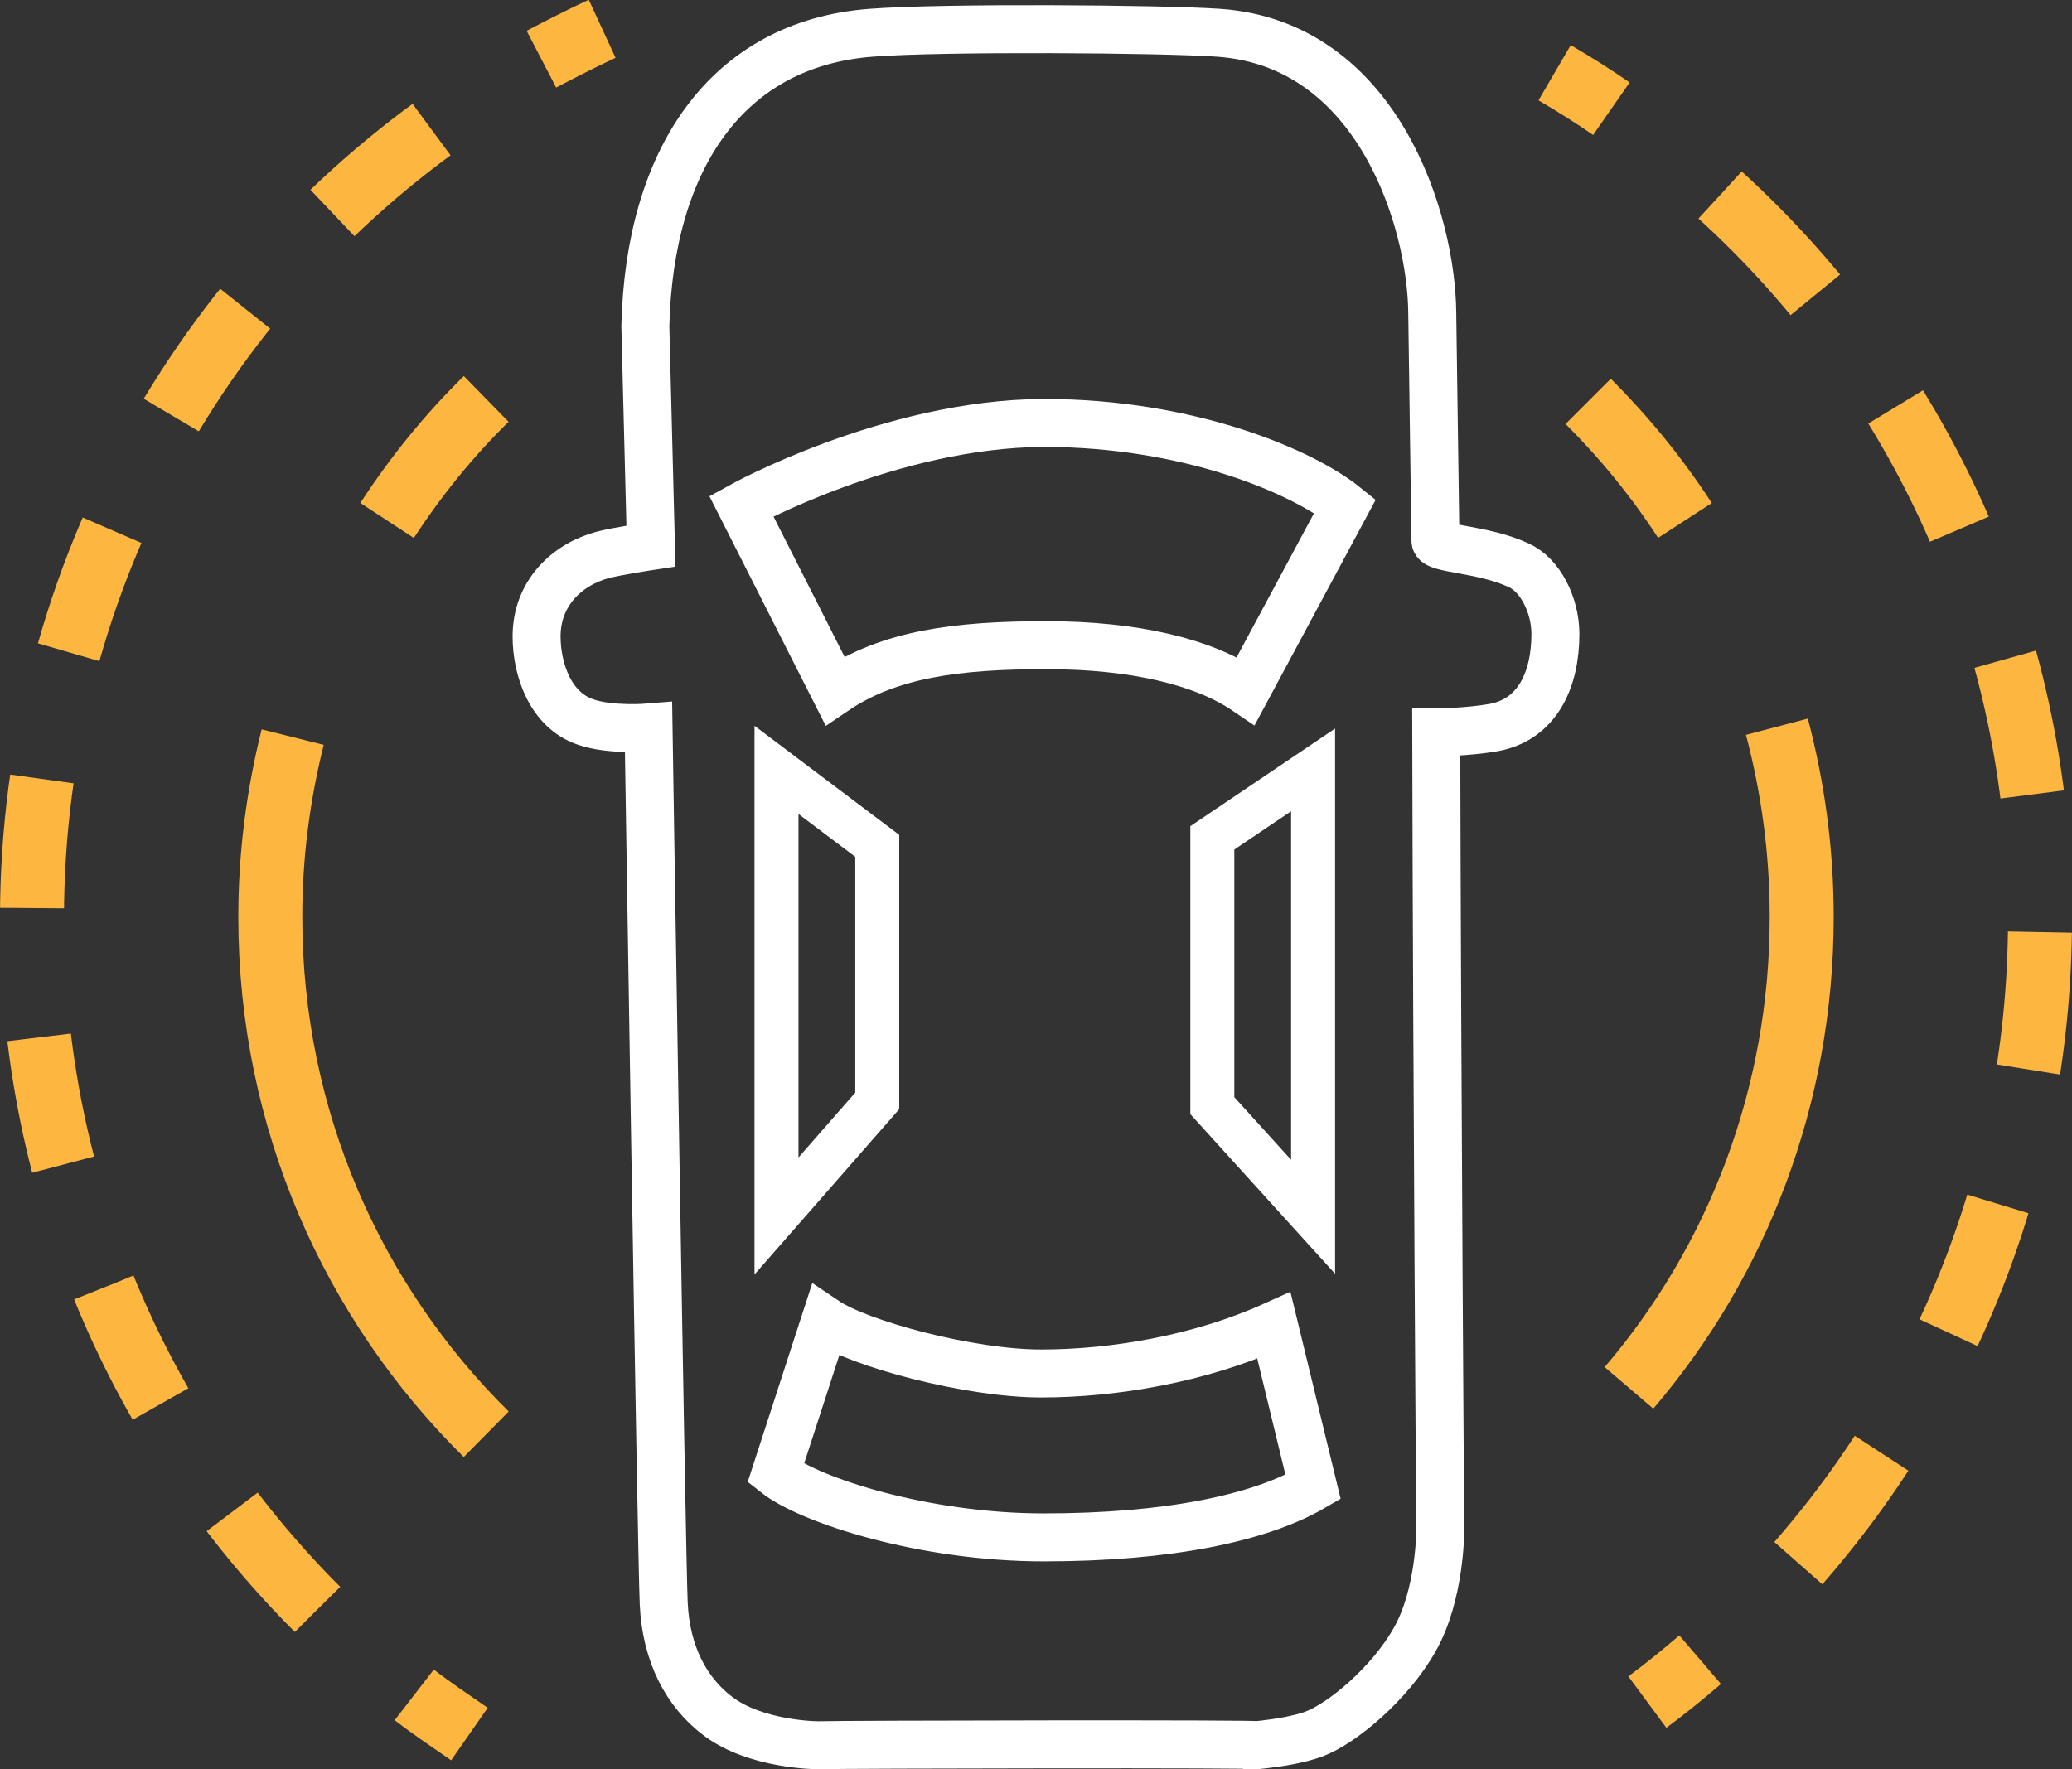 <?xml version="1.0" encoding="utf-8"?>
<!-- Generator: Adobe Illustrator 26.5.0, SVG Export Plug-In . SVG Version: 6.00 Build 0)  -->
<svg version="1.1" id="Layer_2_00000003100223973592575080000008541858005290626718_"
	 xmlns="http://www.w3.org/2000/svg" xmlns:xlink="http://www.w3.org/1999/xlink" x="0px" y="0px" viewBox="0 0 259.1 221.3"
	 style="enable-background:new 0 0 259.1 221.3;" xml:space="preserve">
<rect x="0" y="0" width="259.1" height="221.3" fill="#333333" stroke="none"/>
<style type="text/css">
	.st0{fill:none;stroke:#FFFFFF;stroke-width:5.5;stroke-miterlimit:10;}
	.st1{fill:none;stroke:#FFFFFF;stroke-width:6;stroke-miterlimit:10;}
	.st2{fill:none;stroke:#FDB740;stroke-width:8;stroke-miterlimit:10;}
	.st3{fill:none;stroke:#FDB740;stroke-width:8;stroke-miterlimit:10;stroke-dasharray:0,0,17.26,17.26;}
	.st4{fill:none;stroke:#FDB740;stroke-width:8;stroke-miterlimit:10;stroke-dasharray:0,0,16.21,16.21;}
</style>
<g id="Layer_1-2">
	<g>
		<polygon class="st0" points="97.1,96.3 109.7,105.8 109.7,137.7 97.1,152.1 		"/>
		<g>
			<path class="st1" d="M80.7,40.8C81.2,20,90.8,5.5,108.9,4.1c8.9-0.7,36.4-0.5,43.5,0c19.9,1.4,26.6,23.5,26.7,35l0.4,28.5
				c-0.1,1.1,5.9,1,10.4,3.1c2.7,1.2,4.6,5,4.6,8.6c0,5.8-2.3,10.7-7.7,11.7c-3.4,0.6-7.2,0.6-7.2,0.6c0.1,44.5,0.5,99.9,0.5,99.9
				s0,8-3.2,13.6c-3.1,5.5-9.1,10.5-12.6,11.8c-3.8,1.4-10.5,1.6-7.3,1.4c2.4-0.2-52.1-0.1-54.7,0c0,0-7.8,0-12.6-3.7
				c-3.8-2.9-6.4-7.6-6.7-14C82.7,194,81.1,91,81.1,91s-4.8,0.4-7.9-0.7c-4.4-1.5-6.1-6.6-6.1-10.7c0-5.4,3.8-9,8.3-10.2
				c2-0.5,6-1.1,6-1.1L80.7,40.8L80.7,40.8z"/>
			<path class="st1" d="M92.7,63.3c0,0,18.6-10.3,37.8-10.4c18.4,0,32.5,6.2,37.7,10.4l-12.4,23.1c-5.3-3.6-13.9-5.7-25-5.7
				s-19.6,1.1-26.4,5.7L92.7,63.3z"/>
			<path class="st1" d="M164.2,186c-6.7,3.9-18.1,6.3-33.7,6.3c-14.9,0-29.2-4.6-33.5-8l6.2-19.1c4.3,2.9,18,6.6,27,6.6
				s19.8-1.8,29.1-6L164.2,186L164.2,186z"/>
			<polygon class="st0" points="164.2,96.3 164.2,152.2 151.6,138.3 151.6,104.8 			"/>
		</g>
	</g>
	<g>
		<path class="st2" d="M194.4,9.1c2.4,1.4,4.8,2.9,7.1,4.5"/>
		<path class="st3" d="M215.1,24.4c24.6,22.4,40,54.7,40,90.5c0,34-13.8,64.7-36.1,86.9"/>
		<path class="st2" d="M212.6,207.6c-2.1,1.8-4.3,3.6-6.6,5.3"/>
	</g>
	<g>
		<path class="st2" d="M58.7,216.9c-2.3-1.6-4.7-3.2-6.9-4.9"/>
		<path class="st4" d="M39.7,201.3C17.6,179.2,4,148.6,4,114.9C4,71.5,26.6,33.3,60.7,11.6"/>
		<path class="st2" d="M67.7,7.4c2.5-1.3,5-2.6,7.6-3.8"/>
	</g>
	<path class="st2" d="M60.8,179.4c-16.7-16.5-27-39.4-27-64.7c0-7.8,1-15.3,2.8-22.5"/>
	<path class="st2" d="M222.2,90.9c2,7.6,3.1,15.5,3.1,23.8c0,22.5-8.1,43.1-21.6,58.9"/>
	<path class="st2" d="M198.6,50.2c4.5,4.5,8.6,9.5,12.1,14.9"/>
	<path class="st2" d="M48.4,65.1c3.6-5.5,7.7-10.6,12.4-15.2"/>
</g>
</svg>
